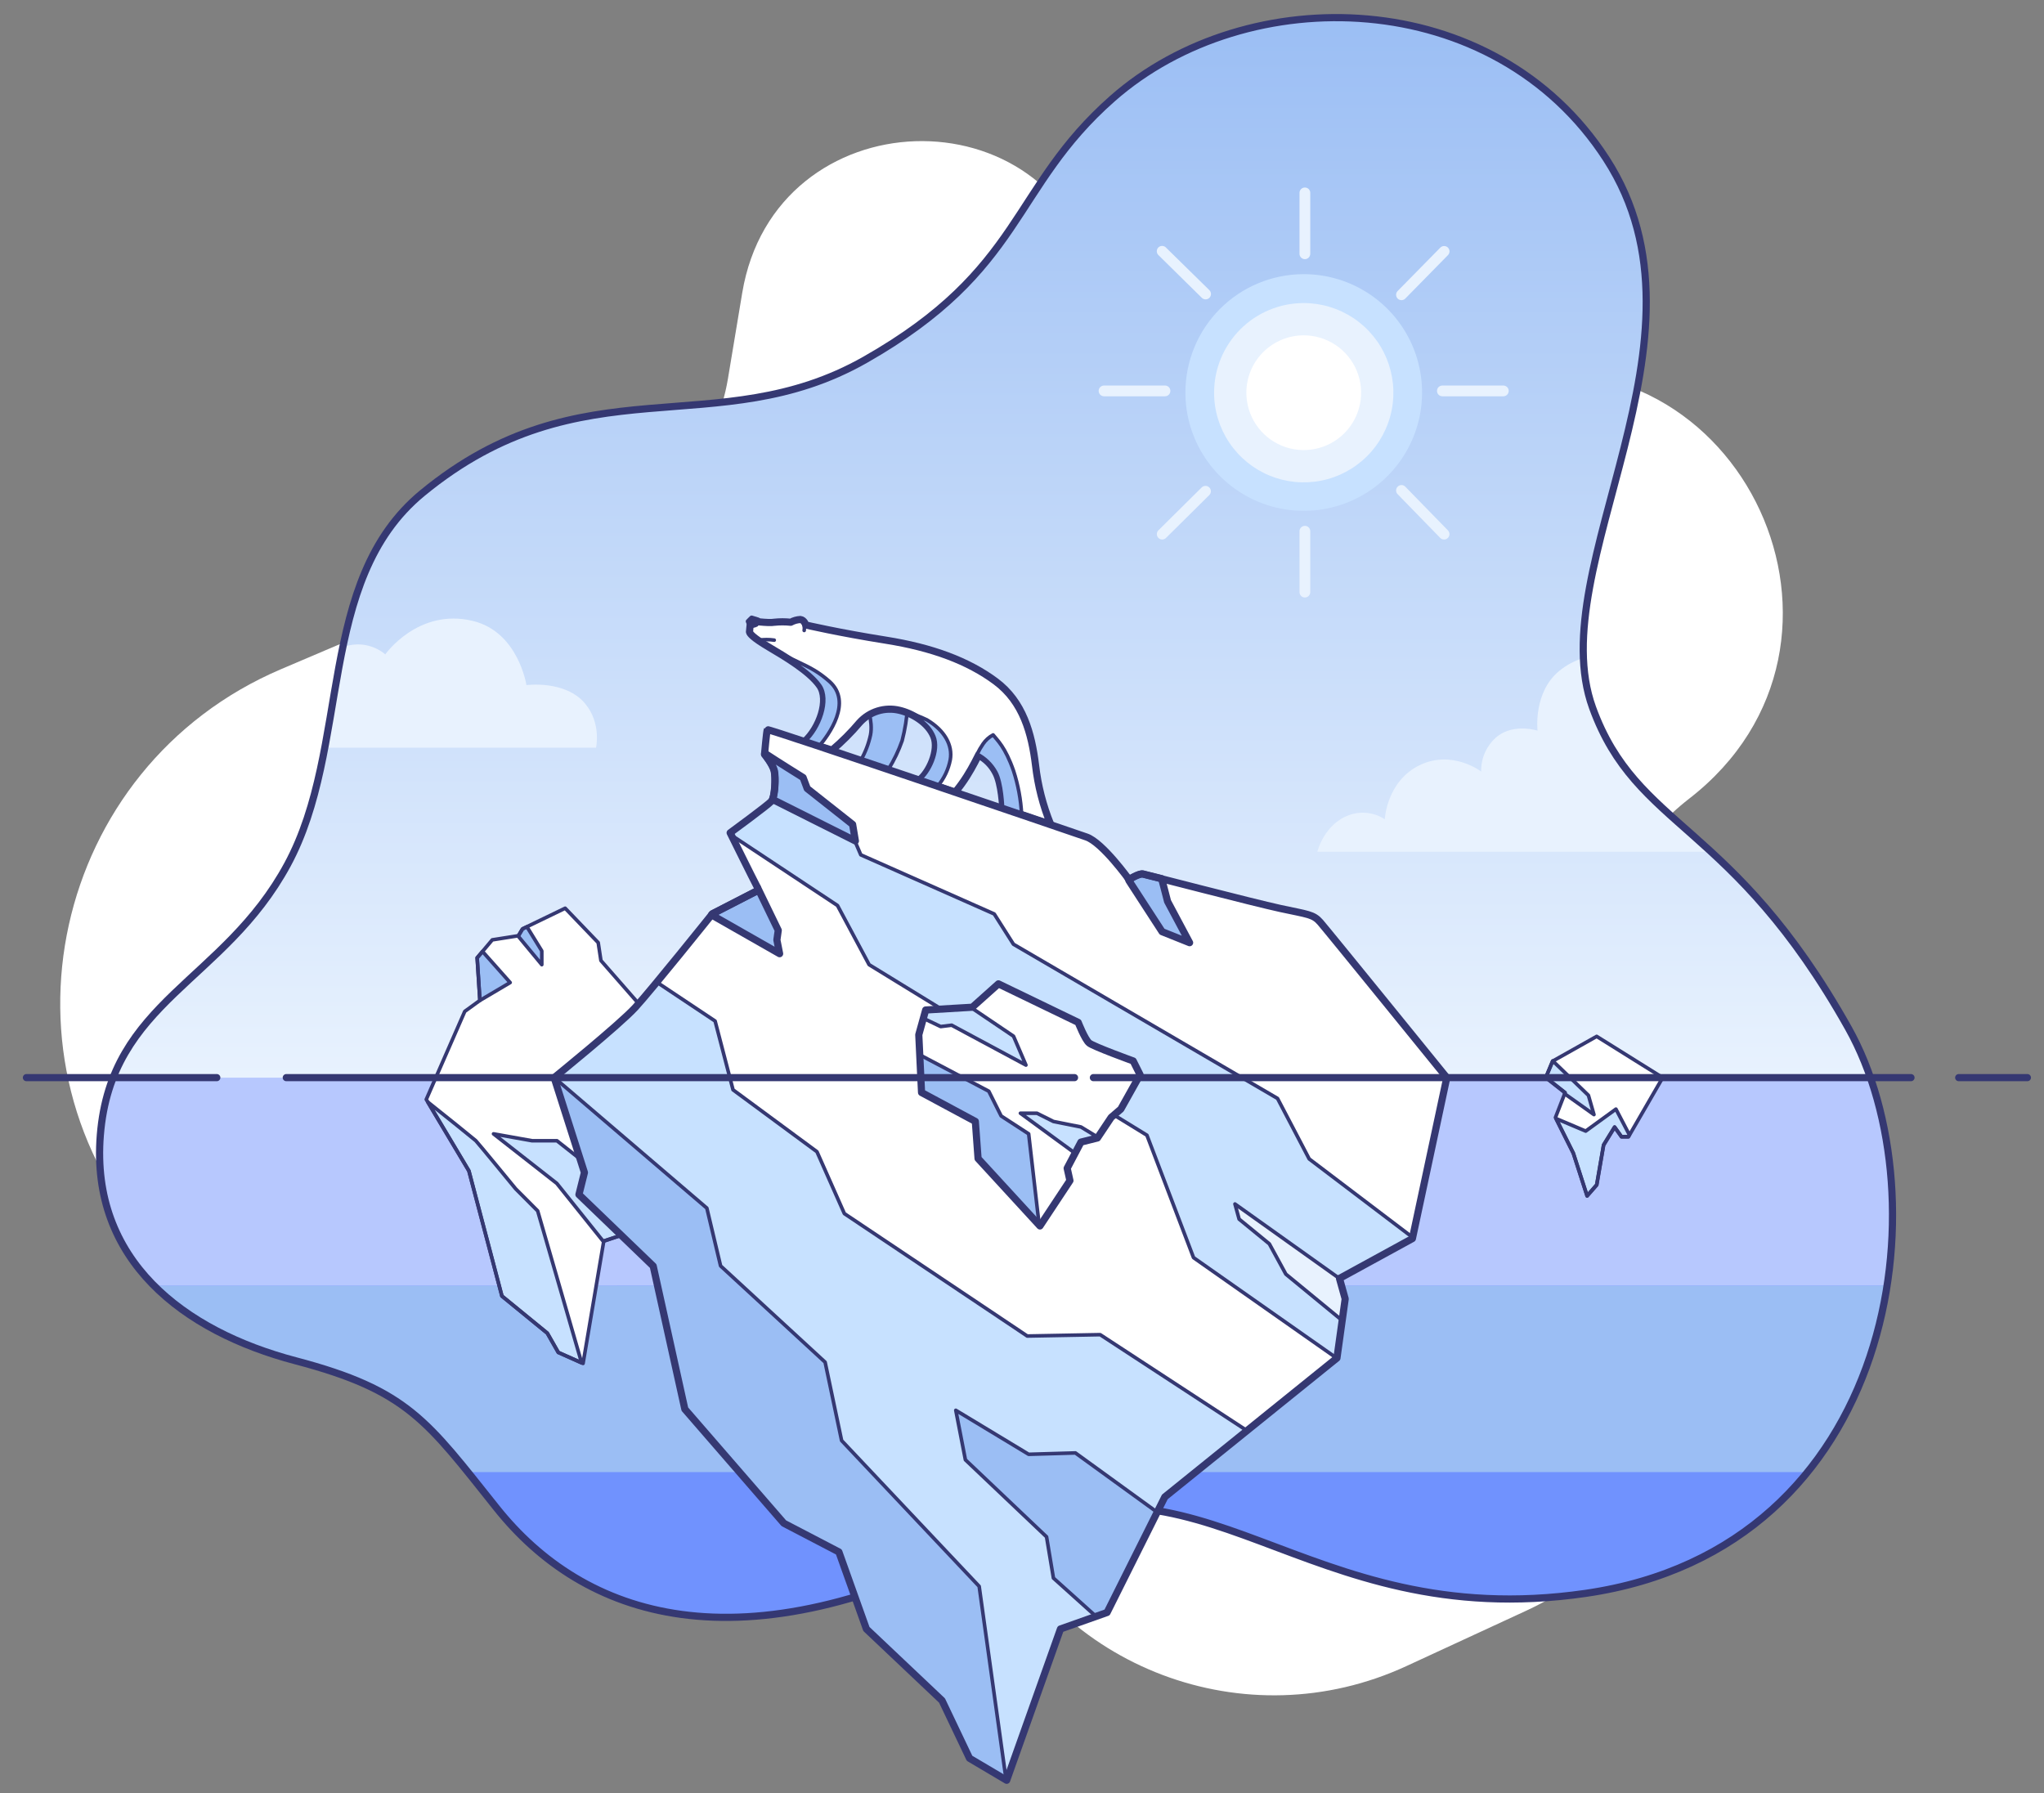 <svg viewBox="0 0 570 500" fill="none" xmlns="http://www.w3.org/2000/svg">
<rect x="0" y="0" width="570" height="500" fill="#808080" stroke="none"/>
<g clip-path="url(#clip0)">
<path d="M365.455 116.335L416.909 105.393C485.906 90.722 526.862 179.464 471.055 222.716C444.453 243.332 437.392 280.527 454.612 309.324L464.075 325.149C490.653 369.594 472.71 427.401 425.574 449.186L392.21 464.606C347.448 485.294 294.544 465.273 274.856 420.195C258.077 381.778 216.46 360.649 175.45 369.729L139.127 377.771C103.867 385.578 67.185 373.956 42.946 347.298C-3.695 296.001 14.43 213.843 78.398 186.599L169.991 147.59C187.425 140.165 199.875 124.346 202.986 105.667L206.981 81.676C216.069 27.111 293.609 24.54 305.933 78.395C312.064 105.185 338.537 122.059 365.455 116.335Z" fill="white"/>
<path fill-rule="evenodd" clip-rule="evenodd" d="M521.427 300.512C519.717 295.652 517.787 289.842 515.427 285.682C482.987 227.992 456.427 230.422 444.087 196.502C429.817 157.132 480.487 94.062 447.927 43.782C416.637 -4.548 347.877 -6.108 310.257 26.952C281.787 51.952 285.647 74.482 241.257 99.672C199.877 123.132 162.457 100.042 117.757 136.802C88.057 161.222 97.907 207.432 80.177 240.142C65.367 267.402 40.727 276.922 31.307 300.512H521.427Z" fill="url(#paint0_linear)"/>
<path fill-rule="evenodd" clip-rule="evenodd" d="M31.167 301.252C29.261 306.08 28.133 311.18 27.827 316.362C25.037 351.282 50.987 371.212 82.367 379.512C113.747 387.812 119.047 396.362 138.367 420.702C162.517 451.092 205.897 466.842 276.907 429.562C334.997 399.052 362.537 456.212 442.307 444.562C521.697 432.972 539.007 351.622 521.587 301.272L31.167 301.252Z" fill="#7092FE"/>
<path fill-rule="evenodd" clip-rule="evenodd" d="M43.517 358.512C53.517 368.442 67.577 375.232 82.937 379.232C109.787 386.232 117.507 393.432 131.387 410.522H502.927C515.417 395.522 522.707 377.172 525.627 358.522L43.517 358.512Z" fill="#9BBEF4"/>
<path fill-rule="evenodd" clip-rule="evenodd" d="M42.827 358.512H526.367C529.409 339.067 527.735 319.175 521.487 300.512H31.277C29.358 305.679 28.213 311.1 27.877 316.602C26.457 334.302 32.467 348.132 42.827 358.512Z" fill="#B7C8FE"/>
<path fill-rule="evenodd" clip-rule="evenodd" d="M477.367 237.512C462.767 224.182 451.037 216.732 444.067 197.652C442.49 193.1 441.639 188.328 441.547 183.512C439.126 184.236 436.87 185.428 434.907 187.022C427.487 193.022 428.767 203.752 428.767 203.752C428.767 203.752 422.397 201.672 417.647 205.272C416.173 206.454 414.991 207.961 414.193 209.674C413.396 211.388 413.003 213.262 413.047 215.152C413.047 215.152 405.147 209.102 396.167 213.252C386.667 217.662 386.167 228.462 386.167 228.462C384.705 227.504 383.039 226.902 381.303 226.704C379.566 226.506 377.807 226.718 376.167 227.322C369.177 229.882 367.367 237.512 367.367 237.512H477.367Z" fill="#E8F2FE"/>
<path fill-rule="evenodd" clip-rule="evenodd" d="M146.807 191.052C146.807 191.052 144.557 176.242 131.897 173.162C116.617 169.442 107.437 182.482 107.437 182.482C106.128 181.38 104.595 180.576 102.944 180.125C101.294 179.675 99.565 179.588 97.877 179.872C97.122 179.986 96.377 180.156 95.647 180.382C93.707 189.472 92.277 199.232 90.447 208.502H166.217C166.217 208.502 167.737 201.722 163.217 196.272C157.747 189.582 146.807 191.052 146.807 191.052Z" fill="#E8F2FE"/>
<path fill-rule="evenodd" clip-rule="evenodd" d="M276.887 429.332C334.947 398.942 362.477 455.892 442.197 444.332C529.377 431.642 541.877 333.792 515.447 286.702C483.007 228.892 456.447 231.332 444.107 197.332C429.837 157.892 480.507 94.682 447.947 44.332C416.637 -4.108 347.877 -5.668 310.257 27.462C281.787 52.522 285.647 75.092 241.257 100.332C199.877 123.842 162.457 100.702 117.757 137.532C88.057 162.002 97.907 208.302 80.177 241.092C62.447 273.882 30.967 279.142 27.977 316.572C25.187 351.372 51.117 371.232 82.437 379.472C113.757 387.712 119.097 396.262 138.437 420.472C162.567 450.792 205.927 466.512 276.887 429.332Z" stroke="#353872" stroke-width="2" stroke-linecap="round" stroke-linejoin="round"/>
<path fill-rule="evenodd" clip-rule="evenodd" d="M363.887 52.292C364.083 52.291 364.277 52.328 364.458 52.401C364.64 52.475 364.805 52.584 364.944 52.721C365.083 52.858 365.194 53.022 365.27 53.202C365.346 53.383 365.386 53.576 365.387 53.772V70.772C365.387 71.17 365.229 71.551 364.948 71.832C364.667 72.114 364.285 72.272 363.887 72.272C363.49 72.272 363.108 72.114 362.827 71.832C362.545 71.551 362.387 71.17 362.387 70.772V53.772C362.389 53.576 362.428 53.383 362.505 53.202C362.581 53.022 362.692 52.858 362.831 52.721C362.97 52.584 363.135 52.475 363.316 52.401C363.498 52.328 363.692 52.291 363.887 52.292V52.292Z" fill="#E8F2FE"/>
<path fill-rule="evenodd" clip-rule="evenodd" d="M403.777 69.042C403.916 69.18 404.026 69.345 404.101 69.526C404.176 69.707 404.215 69.901 404.215 70.097C404.215 70.293 404.176 70.487 404.101 70.668C404.026 70.849 403.916 71.013 403.777 71.152L391.857 83.292C391.576 83.56 391.201 83.708 390.812 83.705C390.423 83.702 390.05 83.548 389.772 83.276C389.495 83.004 389.334 82.634 389.324 82.245C389.313 81.856 389.454 81.478 389.717 81.192L401.667 69.042C401.948 68.764 402.327 68.608 402.722 68.608C403.117 68.608 403.496 68.764 403.777 69.042V69.042Z" fill="#E8F2FE"/>
<path fill-rule="evenodd" clip-rule="evenodd" d="M323.017 69.012C323.156 68.873 323.32 68.763 323.501 68.688C323.682 68.613 323.876 68.574 324.072 68.574C324.268 68.574 324.462 68.613 324.643 68.688C324.824 68.763 324.989 68.873 325.127 69.012L337.287 80.952C337.556 81.234 337.704 81.608 337.701 81.997C337.698 82.386 337.544 82.759 337.272 83.037C336.999 83.314 336.629 83.475 336.241 83.486C335.852 83.496 335.474 83.355 335.187 83.092L323.027 71.122C322.748 70.842 322.59 70.464 322.589 70.069C322.587 69.674 322.741 69.294 323.017 69.012V69.012Z" fill="#E8F2FE"/>
<path fill-rule="evenodd" clip-rule="evenodd" d="M363.887 146.642C364.083 146.64 364.277 146.678 364.458 146.751C364.64 146.825 364.805 146.934 364.944 147.071C365.083 147.209 365.194 147.372 365.27 147.552C365.346 147.733 365.386 147.926 365.387 148.122V165.122C365.387 165.52 365.229 165.901 364.948 166.182C364.667 166.464 364.285 166.622 363.887 166.622C363.49 166.622 363.108 166.464 362.827 166.182C362.545 165.901 362.387 165.52 362.387 165.122V148.122C362.389 147.926 362.428 147.733 362.505 147.552C362.581 147.372 362.692 147.209 362.831 147.071C362.97 146.934 363.135 146.825 363.316 146.751C363.498 146.678 363.692 146.64 363.887 146.642V146.642Z" fill="#E8F2FE"/>
<path fill-rule="evenodd" clip-rule="evenodd" d="M337.237 135.942C337.376 136.08 337.486 136.245 337.561 136.426C337.637 136.607 337.675 136.801 337.675 136.997C337.675 137.193 337.637 137.387 337.561 137.568C337.486 137.749 337.376 137.913 337.237 138.052L325.117 150.052C324.832 150.316 324.455 150.458 324.066 150.45C323.678 150.441 323.308 150.282 323.034 150.006C322.76 149.729 322.605 149.358 322.6 148.969C322.595 148.58 322.741 148.205 323.007 147.922L335.117 135.922C335.401 135.644 335.784 135.489 336.181 135.493C336.579 135.497 336.959 135.658 337.237 135.942V135.942Z" fill="#E8F2FE"/>
<path fill-rule="evenodd" clip-rule="evenodd" d="M389.777 135.702C389.915 135.563 390.078 135.453 390.259 135.378C390.439 135.303 390.632 135.265 390.827 135.265C391.022 135.265 391.216 135.303 391.396 135.378C391.576 135.453 391.74 135.563 391.877 135.702L403.777 147.902C404.056 148.187 404.21 148.571 404.205 148.969C404.2 149.368 404.037 149.748 403.752 150.027C403.467 150.305 403.083 150.459 402.685 150.454C402.286 150.45 401.906 150.287 401.627 150.002L389.737 137.802C389.601 137.662 389.495 137.496 389.423 137.314C389.351 137.133 389.316 136.939 389.32 136.743C389.324 136.548 389.366 136.356 389.445 136.177C389.523 135.998 389.636 135.837 389.777 135.702V135.702Z" fill="#E8F2FE"/>
<path fill-rule="evenodd" clip-rule="evenodd" d="M307.877 107.512H324.877C325.275 107.512 325.657 107.67 325.938 107.951C326.219 108.232 326.377 108.614 326.377 109.012C326.377 109.41 326.219 109.791 325.938 110.073C325.657 110.354 325.275 110.512 324.877 110.512H307.877C307.479 110.512 307.098 110.354 306.817 110.073C306.535 109.791 306.377 109.41 306.377 109.012C306.377 108.614 306.535 108.232 306.817 107.951C307.098 107.67 307.479 107.512 307.877 107.512Z" fill="#E8F2FE"/>
<path fill-rule="evenodd" clip-rule="evenodd" d="M402.227 107.512H419.227C419.625 107.512 420.007 107.67 420.288 107.951C420.569 108.232 420.727 108.614 420.727 109.012C420.727 109.41 420.569 109.791 420.288 110.073C420.007 110.354 419.625 110.512 419.227 110.512H402.227C401.829 110.512 401.448 110.354 401.167 110.073C400.885 109.791 400.727 109.41 400.727 109.012C400.727 108.614 400.885 108.232 401.167 107.951C401.448 107.67 401.829 107.512 402.227 107.512V107.512Z" fill="#E8F2FE"/>
<path fill-rule="evenodd" clip-rule="evenodd" d="M363.567 76.452C370.094 76.452 376.474 78.387 381.901 82.013C387.328 85.639 391.558 90.793 394.055 96.823C396.553 102.853 397.207 109.488 395.933 115.89C394.66 122.291 391.517 128.171 386.902 132.786C382.287 137.401 376.407 140.544 370.005 141.818C363.604 143.091 356.969 142.437 350.939 139.94C344.909 137.442 339.755 133.212 336.129 127.786C332.503 122.359 330.567 115.979 330.567 109.452C330.567 100.7 334.044 92.306 340.233 86.117C346.421 79.929 354.815 76.452 363.567 76.452V76.452Z" fill="#C7E1FF"/>
<path fill-rule="evenodd" clip-rule="evenodd" d="M363.567 84.512C368.512 84.512 373.345 85.978 377.457 88.725C381.568 91.472 384.772 95.377 386.664 99.945C388.556 104.513 389.052 109.54 388.087 114.389C387.122 119.239 384.741 123.693 381.245 127.19C377.749 130.686 373.294 133.067 368.445 134.031C363.595 134.996 358.568 134.501 354 132.609C349.432 130.717 345.528 127.512 342.781 123.401C340.034 119.29 338.567 114.456 338.567 109.512C338.567 102.881 341.201 96.523 345.89 91.834C350.578 87.146 356.937 84.512 363.567 84.512V84.512Z" fill="#E8F2FE"/>
<path fill-rule="evenodd" clip-rule="evenodd" d="M363.567 93.512C366.732 93.512 369.825 94.45 372.456 96.208C375.088 97.966 377.138 100.465 378.349 103.389C379.56 106.313 379.877 109.53 379.26 112.633C378.643 115.737 377.119 118.588 374.881 120.826C372.643 123.063 369.792 124.587 366.689 125.204C363.585 125.822 360.368 125.505 357.444 124.294C354.521 123.083 352.022 121.032 350.264 118.401C348.506 115.77 347.567 112.676 347.567 109.512C347.567 105.268 349.253 101.199 352.254 98.198C355.254 95.198 359.324 93.512 363.567 93.512V93.512Z" fill="white"/>
<path fill-rule="evenodd" clip-rule="evenodd" d="M183.687 286.272L167.577 267.862L166.817 262.862L157.607 253.272L145.717 259.022L144.567 260.942L137.277 262.092L133.067 267.092L133.827 278.982L129.607 282.042L118.867 306.602L130.757 326.512L139.967 361.422L152.627 371.772L155.687 377.142L162.597 380.212L168.367 346.112L177.577 343.042L195.217 312.742L183.687 286.272Z" fill="white"/>
<path fill-rule="evenodd" clip-rule="evenodd" d="M142.267 274.002L134.557 265.332L133.057 267.102L133.827 278.992L142.267 274.002Z" fill="#9BBEF4" stroke="#353872" stroke-linecap="round" stroke-linejoin="round"/>
<path fill-rule="evenodd" clip-rule="evenodd" d="M144.567 260.962L144.437 260.982L151.087 269.012V265.182L146.947 258.452L145.717 259.042L144.567 260.962Z" fill="#9BBEF4" stroke="#353872" stroke-linecap="round" stroke-linejoin="round"/>
<path fill-rule="evenodd" clip-rule="evenodd" d="M162.197 380.062L149.937 337.672L143.797 331.512C143.797 331.512 133.127 318.512 132.677 318.092C132.227 317.672 123.677 310.802 119.317 307.332L130.757 326.512L139.967 361.422L152.627 371.772L155.687 377.142L162.197 380.062Z" fill="#C7E1FF" stroke="#353872" stroke-linecap="round" stroke-linejoin="round"/>
<path fill-rule="evenodd" clip-rule="evenodd" d="M178.277 341.792C174.467 336.242 169.877 329.612 169.877 329.612L155.307 318.112H148.367L137.627 316.192L155.267 330.002L168.267 346.212V346.112L177.477 343.042L178.277 341.792Z" fill="#C7E1FF" stroke="#353872" stroke-linecap="round" stroke-linejoin="round"/>
<path fill-rule="evenodd" clip-rule="evenodd" d="M183.687 286.272L167.577 267.862L166.817 262.862L157.607 253.272L145.717 259.022L144.567 260.942L137.277 262.092L133.067 267.092L133.827 278.982L129.607 282.042L118.867 306.602L130.757 326.512L139.967 361.422L152.627 371.772L155.687 377.142L162.597 380.212L168.367 346.112L177.577 343.042L195.217 312.742L183.687 286.272Z" stroke="#353872" stroke-linecap="round" stroke-linejoin="round"/>
<path fill-rule="evenodd" clip-rule="evenodd" d="M241.607 196.512C241.607 196.512 243.517 201.002 242.757 204.942C242.226 207.397 241.326 209.757 240.087 211.942L247.737 214.542C249.309 212.025 250.597 209.342 251.577 206.542C252.391 203.401 252.903 200.19 253.107 196.952L246.587 195.032L241.607 196.512Z" fill="#9BBEF4" stroke="#353872" stroke-linecap="round" stroke-linejoin="round"/>
<path fill-rule="evenodd" clip-rule="evenodd" d="M292.997 229.892C290.845 224.613 289.426 219.065 288.777 213.402C287.697 204.552 285.317 195.702 277.657 190.012C269.997 184.322 259.967 180.572 246.977 178.512C233.987 176.452 224.727 174.292 224.727 174.292C224.727 174.292 224.257 172.862 223.197 172.762C222.254 172.806 221.334 173.066 220.507 173.522C218.978 173.361 217.436 173.361 215.907 173.522C214.337 173.832 209.387 173.142 209.387 173.142C209.198 174.156 209.071 175.182 209.007 176.212C209.067 176.662 209.927 177.802 214.377 180.432C218.827 183.062 225.767 187.172 228.567 191.172C231.367 195.172 228.467 203.122 224.417 206.752L232.017 209.192C234.786 206.857 237.352 204.291 239.687 201.522C241.06 200.001 242.818 198.879 244.774 198.272C246.731 197.665 248.815 197.596 250.807 198.072C254.367 198.892 258.807 201.482 260.397 205.362C261.987 209.242 259.047 215.512 256.367 217.512L266.367 220.922C267.526 219.524 268.595 218.054 269.567 216.522C271.227 213.932 272.857 210.582 272.857 210.582C274.902 211.65 276.568 213.323 277.627 215.372C279.347 218.422 279.627 225.372 279.627 225.372L292.997 229.892Z" fill="white" stroke="#353872" stroke-width="2" stroke-linecap="round" stroke-linejoin="round"/>
<path fill-rule="evenodd" clip-rule="evenodd" d="M224.417 206.742L228.417 208.092C231.067 204.962 237.837 195.772 231.277 190.012C225.147 184.612 221.547 185.252 210.637 177.912C210.557 177.862 210.447 177.712 210.417 177.772C211.687 178.748 213.023 179.634 214.417 180.422C218.857 183.052 225.807 187.162 228.607 191.162C231.407 195.162 228.467 203.112 224.417 206.742Z" fill="#9BBEF4" stroke="#353872" stroke-linecap="round" stroke-linejoin="round"/>
<path fill-rule="evenodd" clip-rule="evenodd" d="M258.477 200.742C256.45 199.764 254.329 198.994 252.147 198.442C255.737 199.832 258.977 201.942 260.397 205.352C262.027 209.242 259.047 215.472 256.347 217.462L261.507 219.212C263.271 217.099 264.472 214.574 264.997 211.872C265.707 207.852 263.467 203.702 258.477 200.742Z" fill="#9BBEF4" stroke="#353872" stroke-linecap="round" stroke-linejoin="round"/>
<path fill-rule="evenodd" clip-rule="evenodd" d="M211.577 172.222C211.723 172.263 211.85 172.356 211.934 172.482C212.018 172.609 212.055 172.761 212.037 172.912C212.009 173.563 211.75 174.183 211.307 174.662C210.575 175.071 209.725 175.219 208.897 175.082C208.813 175.073 208.734 175.041 208.667 174.99C208.6 174.939 208.548 174.87 208.517 174.792L208.007 173.512C207.961 173.4 207.949 173.276 207.972 173.157C207.995 173.038 208.052 172.928 208.137 172.842L209.137 171.842C209.22 171.76 209.322 171.701 209.434 171.671C209.547 171.641 209.665 171.641 209.777 171.672L211.577 172.222Z" fill="#353872"/>
<path fill-rule="evenodd" clip-rule="evenodd" d="M282.637 214.942C280.317 208.272 278.107 206.432 276.947 204.942C275.816 205.536 274.85 206.402 274.137 207.462C273.517 208.361 272.969 209.307 272.497 210.292C274.673 211.413 276.468 213.152 277.657 215.292C279.377 218.342 279.587 225.342 279.587 225.342L284.897 227.122C284.681 222.98 283.922 218.885 282.637 214.942V214.942Z" fill="#9BBEF4" stroke="#353872" stroke-linecap="round" stroke-linejoin="round"/>
<path d="M215.907 178.512C214.508 178.31 213.087 178.31 211.687 178.512" stroke="#353872" stroke-linecap="round" stroke-linejoin="round"/>
<path d="M223.867 173.512C224.26 174.21 224.398 175.023 224.257 175.812" stroke="#353872" stroke-linecap="round" stroke-linejoin="round"/>
<path fill-rule="evenodd" clip-rule="evenodd" d="M403.457 300.512C403.457 300.512 370.117 259.402 368.167 257.172C366.217 254.942 364.707 255.002 357.047 253.342C349.387 251.682 319.757 243.942 318.697 243.752C317.637 243.562 314.857 245.282 314.857 245.282C314.857 245.282 307.457 234.952 302.967 233.402C298.477 231.852 214.157 203.062 213.967 203.482C213.777 203.902 213.197 210.382 213.197 210.382C213.197 210.382 215.447 213.122 215.887 214.992C216.327 216.862 216.097 222.302 215.117 223.422C214.137 224.542 203.617 232.242 203.617 232.242C203.617 232.242 210.247 245.642 210.897 246.822C211.547 248.002 211.287 248.352 211.287 248.352L198.627 254.872C198.627 254.872 181.627 276.082 177.147 280.952C172.667 285.822 154.537 300.512 154.537 300.512L162.977 326.982L161.447 333.122L182.157 353.062L190.977 392.952L218.587 424.782L233.937 432.782L241.607 454.262L262.697 474.212L270.367 490.322L280.727 496.452L295.727 454.262L308.727 449.662L324.827 417.442L372.827 378.712L375.127 362.212L373.537 356.512L393.867 345.392L403.457 300.512Z" fill="#C7E1FF"/>
<path fill-rule="evenodd" clip-rule="evenodd" d="M403.457 300.512C403.457 300.512 370.117 259.402 368.167 257.172C366.217 254.942 364.707 255.002 357.047 253.342C349.387 251.682 319.757 243.942 318.697 243.752C317.637 243.562 314.857 245.282 314.857 245.282C314.857 245.282 307.457 234.952 302.967 233.402C298.477 231.852 214.157 203.062 213.967 203.482C213.777 203.902 213.197 210.382 213.197 210.382C213.197 210.382 215.447 213.122 215.887 214.992C216.084 216.13 216.151 217.288 216.087 218.442L237.747 233.012L240.047 238.382L277.257 254.872L282.617 263.312L356.257 306.312L365.087 323.182L393.927 345.062L403.457 300.512Z" fill="white" stroke="#353872" stroke-linecap="round" stroke-linejoin="round"/>
<path fill-rule="evenodd" clip-rule="evenodd" d="M299.897 405.172L286.857 405.552L266.537 393.282L269.217 407.092L291.847 428.572L293.767 440.072L305.647 450.752L308.727 449.662L322.697 421.702L299.897 405.172Z" fill="#9BBEF4" stroke="#353872" stroke-linecap="round" stroke-linejoin="round"/>
<path fill-rule="evenodd" clip-rule="evenodd" d="M273.057 442.372L234.697 401.722L230.097 379.862L200.947 353.012L197.117 336.902C197.117 336.902 166.447 310.652 154.567 300.512L162.977 326.912L161.447 333.052L182.157 352.992L190.977 392.882L218.587 424.712L233.937 432.712L241.607 454.192L262.697 474.142L270.367 490.322L280.577 496.372L273.057 442.372Z" fill="#9BBEF4" stroke="#353872" stroke-linecap="round" stroke-linejoin="round"/>
<path fill-rule="evenodd" clip-rule="evenodd" d="M375.077 362.212L373.557 356.542L344.387 335.752L345.547 339.972L353.977 346.872L358.577 355.312L374.237 368.192L375.077 362.212Z" fill="#E8F2FE" stroke="#353872" stroke-linecap="round" stroke-linejoin="round"/>
<path fill-rule="evenodd" clip-rule="evenodd" d="M235.467 338.432L286.467 372.572L306.797 372.192L347.717 398.942L372.717 378.712L332.837 350.712L319.837 316.572L242.367 269.012L233.547 252.512L203.997 232.932C205.397 235.752 210.357 245.752 210.917 246.762C211.577 247.942 211.307 248.292 211.307 248.292L198.647 254.812C198.647 254.812 189.767 265.902 183.147 273.892L199.417 284.732L204.417 303.912L227.817 321.172L235.467 338.432Z" fill="white" stroke="#353872" stroke-linecap="round" stroke-linejoin="round"/>
<path fill-rule="evenodd" clip-rule="evenodd" d="M314.857 245.232L314.517 244.772L314.857 245.622L324.067 259.812L331.737 262.882L325.597 251.372L323.947 245.022C320.947 244.252 318.947 243.752 318.697 243.702C317.627 243.512 314.857 245.232 314.857 245.232Z" fill="#9BBEF4" stroke="#353872" stroke-width="2" stroke-linecap="round" stroke-linejoin="round"/>
<path fill-rule="evenodd" clip-rule="evenodd" d="M198.647 254.822L198.407 255.122L217.407 265.952L216.647 262.112L217.027 259.432L211.247 247.512C211.457 248.122 211.307 248.322 211.307 248.322L198.647 254.822Z" fill="#9BBEF4" stroke="#353872" stroke-width="2" stroke-linecap="round" stroke-linejoin="round"/>
<path d="M238.537 234.512L237.767 229.902L225.107 219.902L223.957 216.832C223.957 216.832 216.957 212.482 213.247 210.032V210.312C213.247 210.312 215.497 213.052 215.937 214.922C216.337 216.602 216.177 221.212 215.427 222.922L238.537 234.512Z" fill="#9BBEF4" stroke="#353872" stroke-width="2" stroke-linecap="round" stroke-linejoin="round"/>
<path fill-rule="evenodd" clip-rule="evenodd" d="M403.457 300.512C403.457 300.512 370.117 259.402 368.167 257.172C366.217 254.942 364.707 255.002 357.047 253.342C349.387 251.682 319.757 243.942 318.697 243.752C317.637 243.562 314.857 245.282 314.857 245.282C314.857 245.282 307.457 234.952 302.967 233.402C298.477 231.852 214.157 203.062 213.967 203.482C213.777 203.902 213.197 210.382 213.197 210.382C213.197 210.382 215.447 213.122 215.887 214.992C216.327 216.862 216.097 222.302 215.117 223.422C214.137 224.542 203.617 232.242 203.617 232.242C203.617 232.242 210.247 245.642 210.897 246.822C211.547 248.002 211.287 248.352 211.287 248.352L198.627 254.872C198.627 254.872 181.627 276.082 177.147 280.952C172.667 285.822 154.537 300.512 154.537 300.512L162.977 326.982L161.447 333.122L182.157 353.062L190.977 392.952L218.587 424.782L233.937 432.782L241.607 454.262L262.697 474.212L270.367 490.322L280.727 496.452L295.727 454.262L308.727 449.662L324.827 417.442L372.827 378.712L375.127 362.212L373.537 356.512L393.867 345.392L403.457 300.512Z" stroke="#353872" stroke-width="2" stroke-linecap="round" stroke-linejoin="round"/>
<path fill-rule="evenodd" clip-rule="evenodd" d="M317.927 299.702L316.007 295.862C316.007 295.862 304.947 291.862 303.737 290.862C302.527 289.862 300.667 285.102 300.667 285.102L278.427 274.362L271.137 280.882L258.137 281.652L256.217 288.552L256.987 304.662L271.987 312.722L272.747 323.072L290.007 341.872L298.367 329.232L297.597 325.782L301.437 318.492L306.037 317.342L309.877 311.592L312.557 309.292L317.927 299.702Z" fill="white"/>
<path fill-rule="evenodd" clip-rule="evenodd" d="M286.857 316.192L279.187 311.202L275.737 304.302L256.437 294.132L256.947 304.682L271.907 312.742L272.667 323.092L289.807 341.762L286.857 316.192Z" fill="#9BBEF4" stroke="#353872" stroke-linecap="round" stroke-linejoin="round"/>
<path fill-rule="evenodd" clip-rule="evenodd" d="M282.637 288.962L270.747 280.932L258.097 281.672L257.457 283.952L262.317 286.272L265.387 285.892L286.097 297.012L282.637 288.962Z" fill="#C7E1FF" stroke="#353872" stroke-linecap="round" stroke-linejoin="round"/>
<path fill-rule="evenodd" clip-rule="evenodd" d="M306.167 317.152L301.437 314.272L293.767 312.742L289.167 310.442H284.557L299.797 321.592L301.437 318.492L306.037 317.342L306.167 317.152Z" fill="#C7E1FF" stroke="#353872" stroke-linecap="round" stroke-linejoin="round"/>
<path fill-rule="evenodd" clip-rule="evenodd" d="M317.927 299.702L316.007 295.862C316.007 295.862 304.947 291.862 303.737 290.862C302.527 289.862 300.667 285.102 300.667 285.102L278.427 274.362L271.137 280.882L258.137 281.652L256.217 288.552L256.987 304.662L271.987 312.722L272.747 323.072L290.007 341.872L298.367 329.232L297.597 325.782L301.437 318.492L306.037 317.342L309.877 311.592L312.557 309.292L317.927 299.702Z" stroke="#353872" stroke-width="2" stroke-linecap="round" stroke-linejoin="round"/>
<path fill-rule="evenodd" clip-rule="evenodd" d="M463.667 300.512L445.257 289.012L432.987 295.912L431.067 300.512L436.437 304.732L433.757 311.642L438.757 321.642L442.597 333.532L445.277 330.462L447.197 319.342L450.267 314.342L452.187 317.032H454.107L463.667 300.512Z" fill="white"/>
<path fill-rule="evenodd" clip-rule="evenodd" d="M454.377 316.462L450.627 309.292L442.197 315.422L433.927 311.922L438.747 321.562L442.577 333.452L445.257 330.382L447.177 319.262L450.247 314.272L452.167 316.962H454.087L454.377 316.462Z" fill="#C7E1FF" stroke="#353872" stroke-linecap="round" stroke-linejoin="round"/>
<path fill-rule="evenodd" clip-rule="evenodd" d="M431.067 300.462L436.437 304.682L436.317 305.002L444.497 310.822L442.957 305.452L433.017 295.852L432.987 295.862L431.067 300.462Z" fill="#C7E1FF" stroke="#353872" stroke-linecap="round" stroke-linejoin="round"/>
<path fill-rule="evenodd" clip-rule="evenodd" d="M463.667 300.512L445.257 289.012L432.987 295.912L431.067 300.512L436.437 304.732L433.757 311.642L438.757 321.642L442.597 333.532L445.277 330.462L447.197 319.342L450.267 314.342L452.187 317.032H454.107L463.667 300.512Z" stroke="#353872" stroke-linecap="round" stroke-linejoin="round"/>
<path d="M7.367 300.512H60.457M546.217 300.512H565.367H546.217ZM304.907 300.512H532.907H304.907ZM79.837 300.512H299.647H79.837Z" stroke="#353872" stroke-width="2" stroke-linecap="round" stroke-linejoin="round"/>
</g>
<defs>
<linearGradient id="paint0_linear" x1="276.367" y1="300.522" x2="276.367" y2="4.452" gradientUnits="userSpaceOnUse">
<stop stop-color="#E8F2FE"/>
<stop offset="1" stop-color="#9BBEF4"/>
</linearGradient>
<clipPath id="clip0">
<rect width="570" height="500" fill="white"/>
</clipPath>
</defs>
</svg>
